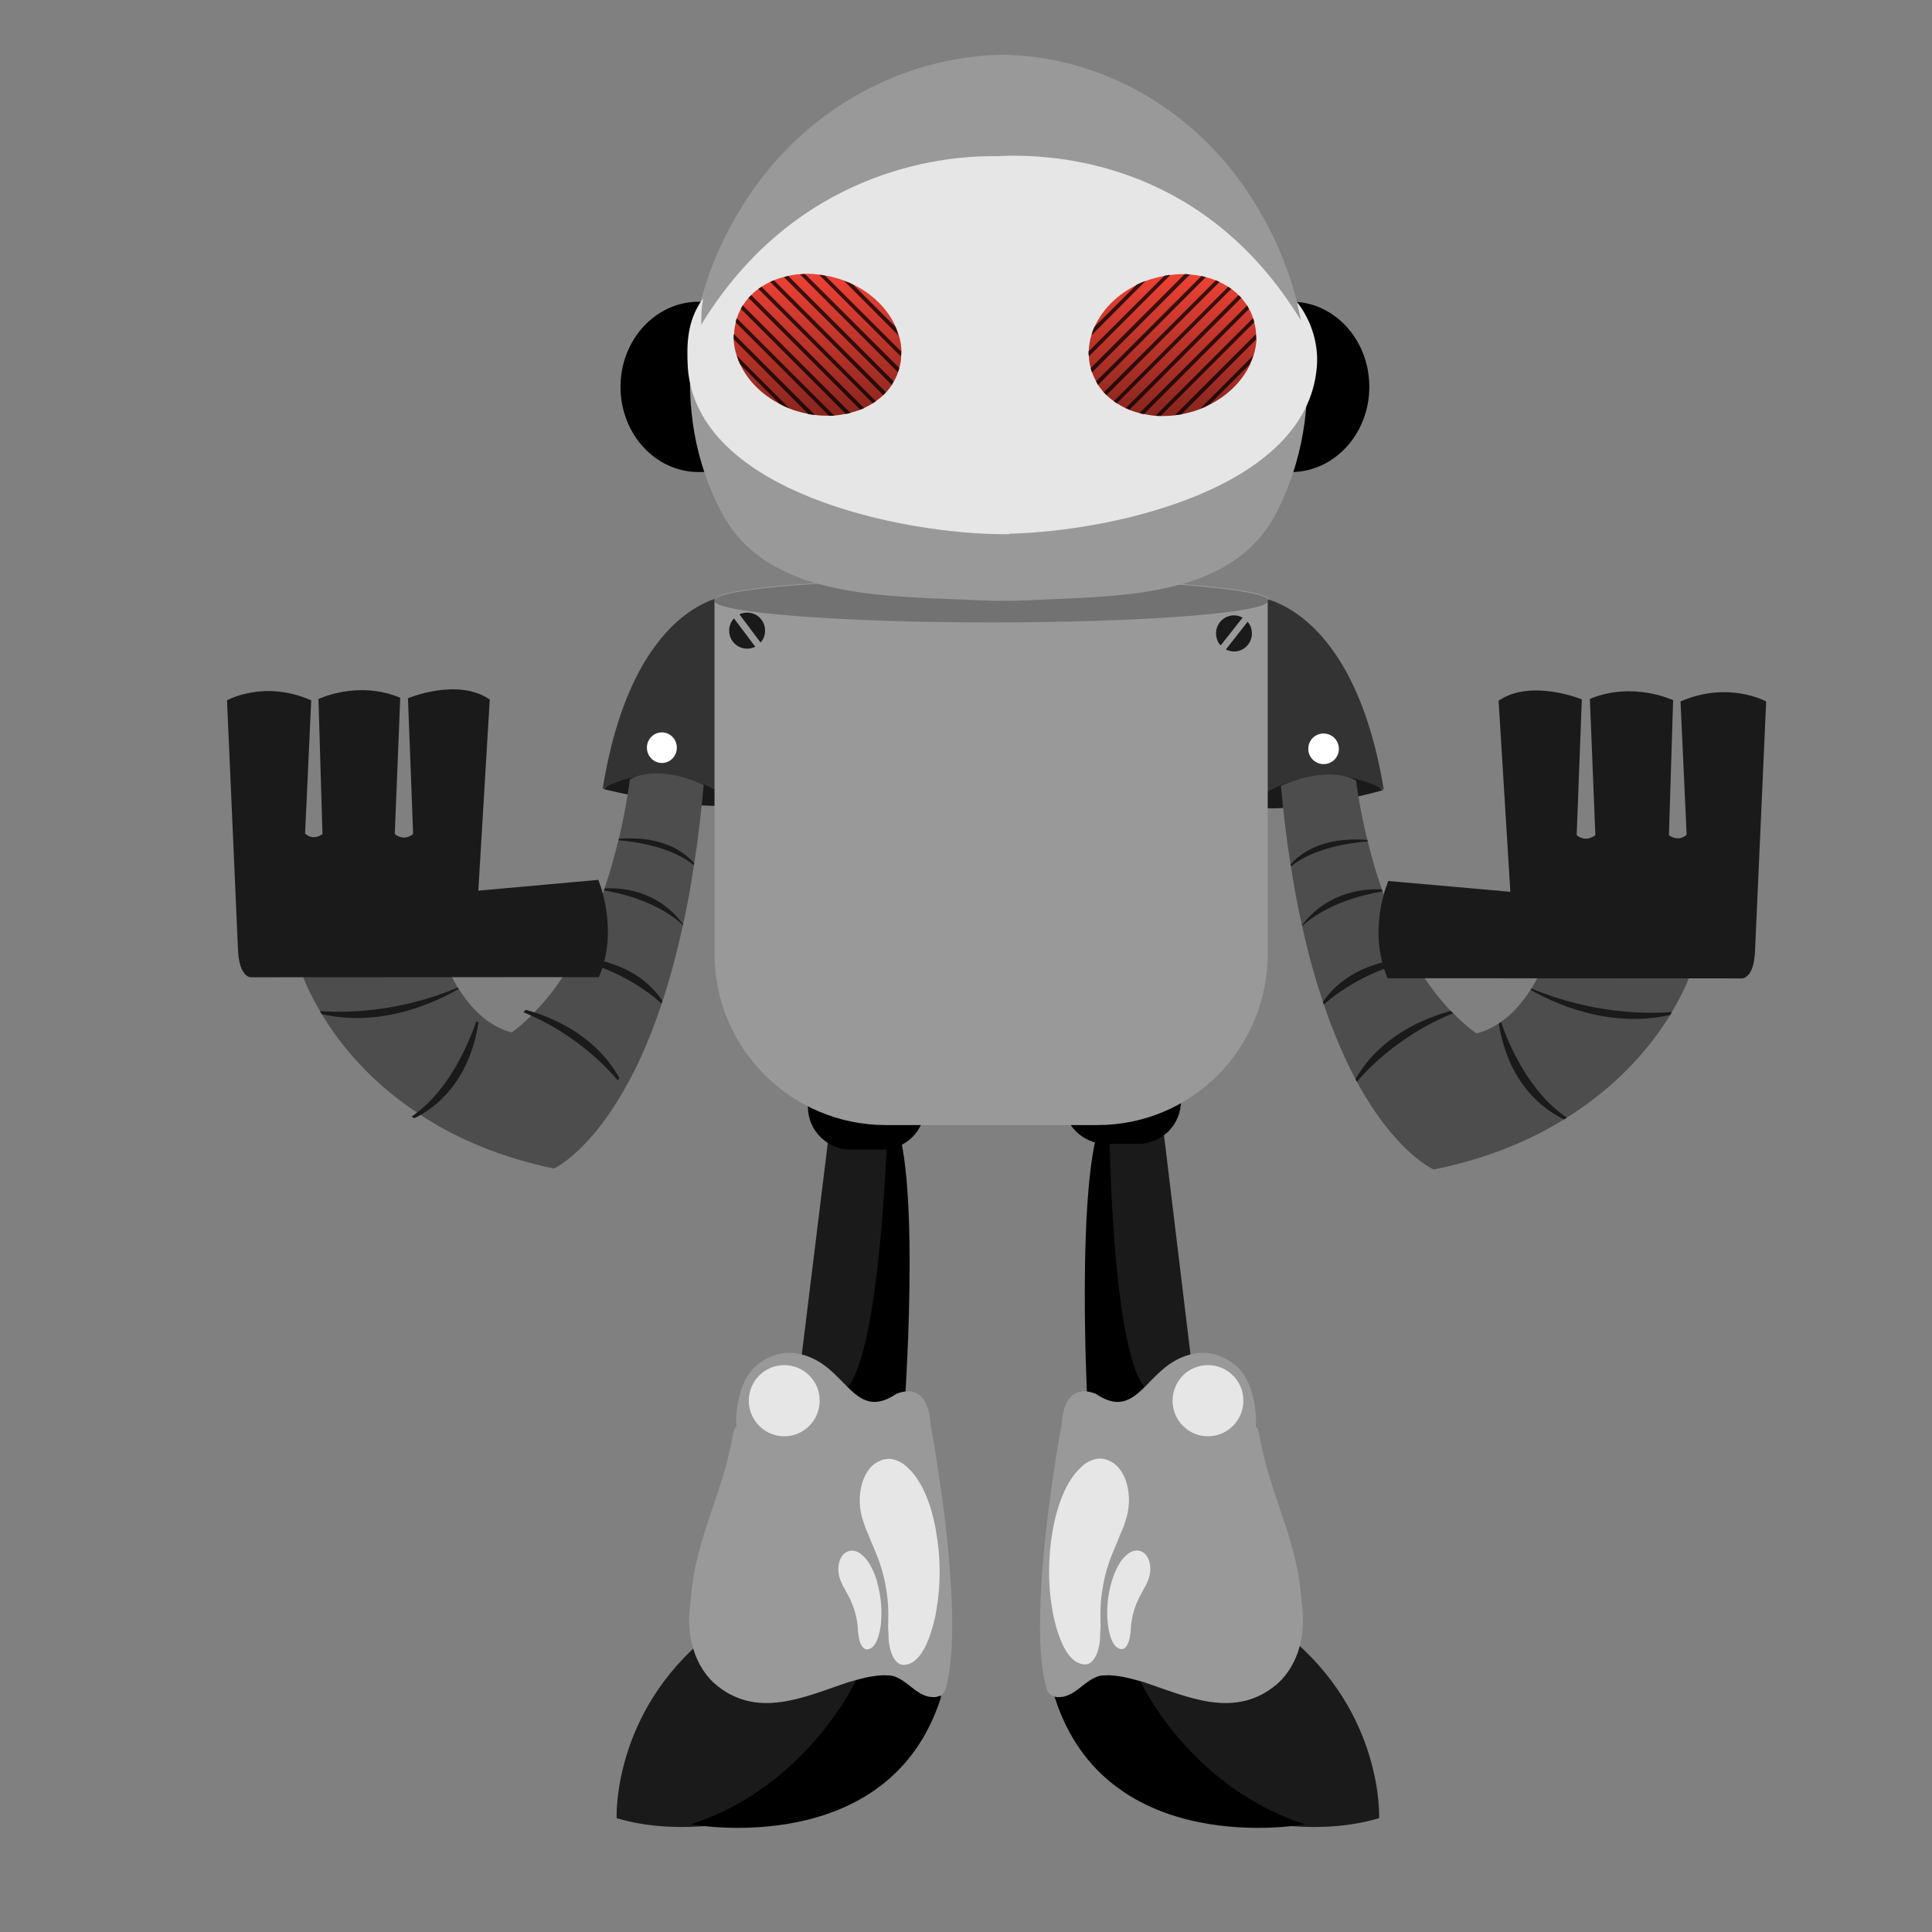 <?xml version="1.0" encoding="utf-8"?>
<!-- Generator: Adobe Illustrator 22.1.0, SVG Export Plug-In . SVG Version: 6.00 Build 0)  -->
<svg version="1.1" id="Layer_1" xmlns="http://www.w3.org/2000/svg" xmlns:xlink="http://www.w3.org/1999/xlink" x="0px" y="0px"
	 viewBox="0 0 1200 1200" style="enable-background:new 0 0 1200 1200;" xml:space="preserve">
<rect x="0" y="0" width="1200" height="1200" fill="#808080" stroke="none"/>
<style type="text/css">
	.st0{fill:#1A1A1A;}
	.st1{fill:#333333;}
	.st2{fill:#4D4D4D;}
	.st3{fill:#FFFFFF;}
	.st4{fill:#999999;}
	.st5{fill:#E6E6E6;}
	.st6{opacity:0.5;fill:#4D4D4D;enable-background:new    ;}
	.st7{fill:#F44336;}
	.st8{fill:url(#SVGID_1_);}
	.st9{opacity:0.75;enable-background:new    ;}
</style>
<g>
	<path class="st0" d="M859,490.8c0,0-46.1,13.2-75.9,11c0,0-2.1-14.1,1.8-24C784.9,477.8,841.5,474.3,859,490.8z"/>
	<path class="st1" d="M780.2,370.7l6,121.7c0,0,0.1,0,0.1-0.1c39.9-22.7,73.2-1.8,73.2-1.8C840.3,374,780.2,370.7,780.2,370.7z"/>
	<path class="st2" d="M956.5,604.3c-1.7,3.5-3.4,6.7-5.3,9.6c-0.2,0.3-0.4,0.5-0.5,0.8c-6.2,9.7-12.7,16.1-18.4,20
		c-0.5,0.4-1,0.6-1.4,1c-8.1,5.3-14,6.1-14,6.1c-5.1-3.7-9.9-7.9-14.3-12.5c-0.5-0.4-1.1-0.9-1.5-1.4c-9-9.4-16.7-20.2-23.1-31.5
		c-0.4-0.4-0.6-1-0.9-1.5c-7.6-13.4-13.7-27.6-18.4-41.2c-0.2-0.4-0.4-0.9-0.4-1.3c-3.7-10.6-6.6-20.7-8.7-29.8
		c-0.2-0.3-0.2-0.5-0.3-0.8c-5.3-21.6-7-37-7-37c-19.2-10-46.7,3.3-46.7,3.3c1.6,17.6,3.6,33.9,6,49c0.1,0.4,0.1,0.7,0.2,1.1
		c2,13.1,4.3,25.3,6.9,36.6c0,0.2,0.1,0.4,0.1,0.5c3.9,17.7,8.3,33.4,13,47.2c0.2,0.5,0.4,1.1,0.5,1.5c6.2,18.4,13,33.7,19.6,46.3
		c0.4,0.5,0.6,1.1,0.9,1.6c24.2,44.5,47.7,54.5,47.7,54.5c33.2-6.7,59.8-18,81.1-31.2c0.5-0.3,1.1-0.6,1.7-1.1
		c33-20.6,52.9-45.4,64.2-63.8c0.3-0.6,0.6-1.1,1-1.8c8.6-14.4,11.7-24.3,11.7-24.3h-93.7V604.3z"/>
	<path class="st0" d="M849.3,521.7c-29-2.3-42.8,9.4-47.7,15.3c0.1,0.4,0.1,0.7,0.2,1.1c14.6-11.7,37.6-14.7,47.7-15.5
		C849.4,522.3,849.4,522,849.3,521.7z"/>
	<path class="st0" d="M808.7,574.7c16.2-21.3,39.4-22.8,49.6-22.3c0.1,0.4,0.3,0.9,0.4,1.3c-29.5,4.9-44.7,16.7-50,21.5V574.7z"/>
	<path class="st0" d="M821.7,622.4c14.6-21.8,40.9-26.7,55.3-27.5c0.3,0.5,0.5,1.1,0.9,1.5c-28.6,6.1-48.2,20.9-55.7,27.5
		L821.7,622.4z"/>
	<path class="st0" d="M841.9,670.3c15.4-27,43.3-38.1,59.2-42.4c0.4,0.5,1,1,1.5,1.4c-31.5,12.8-51.5,32.9-59.8,42.5L841.9,670.3z"
		/>
	<path class="st0" d="M932.3,634.8c-0.5,0.4-1,0.6-1.4,1c6.1,37.3,27.5,53.2,40.6,59.5c0.5-0.3,1.1-0.6,1.7-1.1
		C949.6,678.3,937.1,648.7,932.3,634.8z"/>
	<path class="st0" d="M951.2,614c-0.2,0.3-0.4,0.5-0.5,0.8c12.8,7.4,47.7,24.4,86.7,15.6c0.3-0.6,0.6-1.1,1-1.8
		C1022.9,629.8,989.1,629.8,951.2,614z"/>
	<path class="st0" d="M1082.1,607.7c0,0,7.5,0.1,8-17.6l6.9-154.4c0,0-23.4-13-53.2,0l3.8,82.7c0,0-4.3,4.9-11,0.4l2.6-83.9
		c0,0-24.9-11.9-51.7-0.8l3.4,84.6c0,0-5.6,5-11.6,0l3.2-84.3c0,0-31.4-13-51.7,0.8l7.3,118.7l-75.8-6.7c0,0-13.4,30.4-0.4,60.4
		L1082.1,607.7z"/>
	<path class="st3" d="M822.1,455.6c5.2,0,9.5,4.2,9.5,9.5s-4.2,9.5-9.5,9.5c-5.2,0-9.5-4.2-9.5-9.5S816.8,455.6,822.1,455.6z"/>
	<path class="st0" d="M374.9,490.1c0,0,48.7,12.4,78,10.2c0,0,0.5-13.7-3.3-23.6C449.6,476.7,392,473.6,374.9,490.1z"/>
	<path class="st1" d="M452.2,370.1l-5.9,121.7c0,0-0.1,0-0.1-0.1C407,469,374.3,490,374.3,490C393.2,373.3,452.2,370.1,452.2,370.1z
		"/>
	<path class="st2" d="M391.2,484.1c0,0-1.7,15.3-6.8,36.9c-0.1,0.3-0.2,0.6-0.3,0.9c-2.2,9.1-5,19.3-8.6,29.9l-0.4,1.2
		c-4.6,13.5-10.5,27.7-18,41.2l-0.9,1.6c-6.4,11.3-13.9,22.1-22.8,31.4c-0.4,0.5-0.9,1-1.4,1.5c-4.3,4.6-9,8.7-14,12.5
		c0,0-5.8-0.8-13.8-6.2c-0.4-0.3-0.9-0.5-1.3-0.8c-5.6-4.1-12-10.4-18.1-20.2c-0.2-0.2-0.4-0.4-0.5-0.7c-1.8-2.9-3.5-6.2-5.2-9.7
		h-92c0,0,3.1,9.9,11.6,24.3c0.4,0.6,0.7,1.2,1.1,1.9c11,18.4,30.6,43.2,63,63.7c0.5,0.4,1.1,0.8,1.6,1.1
		c20.8,13.1,47,24.4,79.6,31.2c0,0,23.1-10.1,46.8-54.6c0.4-0.5,0.6-1.1,0.9-1.6c6.6-12.5,13.2-27.8,19.3-46.2l0.5-1.6
		c4.6-13.9,8.8-29.5,12.7-47.1c0-0.2,0.1-0.4,0.1-0.5c2.5-11.4,4.8-23.7,6.7-36.8c0.1-0.4,0.2-0.7,0.2-1.1
		c2.4-15.1,4.3-31.3,5.9-48.8C437,487.4,410.1,474.1,391.2,484.1z"/>
	<path class="st0" d="M384.4,521c-0.1,0.3-0.2,0.6-0.3,0.9c9.9,0.8,32.5,3.8,46.8,15.4c0.1-0.4,0.2-0.7,0.2-1.1
		C426.2,530.4,412.7,518.7,384.4,521z"/>
	<path class="st0" d="M375.5,551.8l-0.4,1.2c28.9,4.9,43.9,16.7,49.1,21.6c0-0.2,0.1-0.4,0.1-0.5
		C408.4,552.7,385.6,551.2,375.5,551.8z"/>
	<path class="st0" d="M357.1,594.2l-0.9,1.6c28.2,6,47.4,20.9,54.7,27.5l0.5-1.6C397.1,599.9,371.3,595.2,357.1,594.2z"/>
	<path class="st0" d="M326.5,627.2c-0.4,0.5-0.9,1-1.4,1.5c30.9,12.7,50.5,32.7,58.7,42.4c0.4-0.5,0.6-1.1,0.9-1.6
		C369.5,642.5,342.1,631.4,326.5,627.2z"/>
	<path class="st0" d="M295.9,634.3c-4.9,14-17.1,43.4-40.2,59.2c0.5,0.4,1.1,0.8,1.6,1.1c12.8-6.2,34-22,39.9-59.5
		C296.8,634.8,296.4,634.5,295.9,634.3z"/>
	<path class="st0" d="M284.3,613.4c-37.2,15.7-70.5,15.7-85.6,14.6c0.4,0.6,0.7,1.2,1.1,1.9c38.2,8.7,72.5-8.3,85.1-15.7
		C284.6,613.9,284.4,613.6,284.3,613.4z"/>
	<path class="st0" d="M155.7,607c0,0-7.3,0.1-7.9-17.6L141,435c0,0,22.9-13,52.3,0l-3.8,82.7c0,0,4.2,4.9,10.8,0.4l-2.5-83.9
		c0,0,24.5-11.9,50.8-0.8l-3.4,84.6c0,0,5.5,5,11.4,0l-3.2-84.3c0,0,30.9-13,50.8,0.8l-7.1,118.7l74.5-6.7c0,0,13.2,30.4,0.4,60.4
		L155.7,607z"/>
	<path class="st3" d="M411.1,454.9c-5.1,0-9.3,4.2-9.3,9.5c0,5.2,4.2,9.5,9.3,9.5c5.1,0,9.3-4.2,9.3-9.5S416.2,454.9,411.1,454.9z"
		/>
</g>
<g>
	<path class="st0" d="M570.8,1043.5c0,0,19.8,38.7-34.3,62.3c0,0-83.9,44.1-153.5,23.5c0,0-3-65.2,57.2-113.7"/>
	<path class="st0" d="M557,699l0.6,179.5c0,0-10.8,6.5-29.6-10.8c0,0-8.1-12.9-31.6-13.3l19.7-160.3
		C516.1,694.1,531.7,702.8,557,699z"/>
	<path d="M533.6,1039.7c0,0-29.6,69-104.5,93.4c0,0,123.4,23,155.5-79.3C584.6,1053.8,559.6,1031.5,533.6,1039.7z"/>
	<path d="M551.6,689.5c0,0-3.5,151.5-26.4,173.7c0,0,3.9,18.5,37.1,3.7C562.2,866.9,573.1,708.8,551.6,689.5z"/>
	<path class="st4" d="M429.3,990.9c2.6-32.5,17.3-59.6,24.1-90.5c0.6-2.7,1.1-5.3,1.6-8c1.9-10.8,2.9-0.7,2.2-12.3
		c0.3-3.1,0.7-6.1,1.2-9.1c2.2-11.7,6.9-21.5,17.6-27c8.6-4.6,16.9-4.6,24.8-1.9c2.6,0.9,5.2,2.1,7.7,3.6
		c18.7,11.1,25.3,35.6,48.3,20c20.8-8.1,21.1,18.4,21.1,18.4l0.1,1.1c0.5,2.3,2,10.3,3.8,22c0.2,1.3,0.4,2.7,0.6,4.1
		c6.3,40.2,13.8,106.7,5.1,137c0,0.1,0,0.1,0,0.2c0,0.2-0.1,0.4-0.2,0.5c-0.1,0.2-0.1,0.5-0.2,0.7c0,0,0,0-0.1,0.1
		c-0.3,0.7-0.7,1.4-1.2,2c-0.8,0.9-1.8,1.4-2.9,1.8c-0.5,0.2-1,0.3-1.6,0.4c-0.3,0.1-0.5,0.1-0.8,0.1h-0.4h-0.2h-0.1h-0.2
		c-0.5,0-1-0.1-1.6-0.1c-0.5,0-1.1-0.2-1.7-0.3c-1.3-0.3-2.5-0.8-3.8-1.5c0,0,0,0-0.1,0l0,0c-3.1-1.6-6-4.1-9-6.4
		c-2.1-1.6-4.3-3.1-6.7-4.1c-0.6-0.3-1.2-0.5-1.8-0.6c-0.6-0.2-1.3-0.3-1.9-0.4c-0.3,0-0.7-0.1-0.9-0.1h-1c-0.7,0-1.4,0-2.1-0.1
		c-2.7,0.1-5.5,0.4-8.4,0.9c-2.2,0.4-4.4,0.9-6.6,1.5c-2.2,0.6-4.4,1.2-6.7,1.8c-27.2,9-57.4,24-83.9,0.6
		c-11-10.3-16.2-26.2-15.2-42.7C428.5,999.2,428.8,995.3,429.3,990.9z"/>
	<path class="st5" d="M487.1,847.9c-12.2,0-22,9.9-22,22.1c0,12.2,9.9,22.1,22,22.1c12.2,0,22-9.9,22-22.1
		C509.2,857.8,499.3,847.9,487.1,847.9z"/>
	<path class="st0" d="M668.8,1043.5c0,0-19.8,38.7,34.3,62.3c0,0,83.9,44.1,153.5,23.5c0,0,3-65.2-57.2-113.7"/>
	<path class="st0" d="M680.4,696.8l-0.6,181.6c0,0,10.8,6.5,29.6-10.8c0,0,8.1-12.9,31.6-13.3L721.4,692
		C721.4,692,705.7,700.7,680.4,696.8z"/>
	<path d="M706,1039.7c0,0,29.6,69,104.5,93.4c0,0-123.4,23-155.5-79.3C655,1053.8,680,1031.5,706,1039.7z"/>
	<path d="M688.8,688.5c0,0,0.5,152.5,23.5,174.7c0,0-3.9,18.5-37.1,3.7C675.2,866.9,667.3,707.8,688.8,688.5z"/>
	<path class="st4" d="M808.1,990.9c-2.6-32.5-17.3-59.6-24.1-90.5c-0.6-2.7-1.1-5.3-1.6-8c-1.9-10.8-2.9-0.7-2.2-12.3
		c-0.3-3.1-0.7-6.1-1.2-9.1c-2.2-11.7-6.9-21.5-17.6-27c-8.6-4.6-16.9-4.6-24.8-1.9c-2.6,0.9-5.2,2.1-7.7,3.6
		c-18.7,11.1-25.3,35.6-48.3,20c-20.8-8.1-21.1,18.4-21.1,18.4l-0.1,1.1c-0.5,2.3-2,10.3-3.8,22c-0.2,1.3-0.4,2.7-0.6,4.1
		c-6.3,40.2-13.8,106.7-5.1,137c0,0.1,0,0.1,0,0.2c0,0.2,0.1,0.4,0.2,0.5c0.1,0.2,0.1,0.5,0.2,0.7c0,0,0,0,0.1,0.1
		c0.3,0.7,0.7,1.4,1.2,2c0.8,0.9,1.8,1.4,2.9,1.8c0.5,0.2,1,0.3,1.6,0.4c0.3,0.1,0.5,0.1,0.8,0.1h0.4h0.2h0.1h0.2
		c0.5,0,1-0.1,1.6-0.1c0.5,0,1.1-0.2,1.7-0.3c1.3-0.3,2.5-0.8,3.8-1.5c0,0,0,0,0.1,0l0,0c3.1-1.6,6-4.1,9-6.4
		c2.1-1.6,4.3-3.1,6.7-4.1c0.6-0.3,1.2-0.5,1.8-0.6c0.6-0.2,1.2-0.3,1.9-0.4c0.3,0,0.7-0.1,0.9-0.1h1c0.7,0,1.4,0,2.1-0.1
		c2.7,0.1,5.5,0.4,8.4,0.9c2.2,0.4,4.4,0.9,6.6,1.5c2.2,0.6,4.4,1.2,6.7,1.8c27.2,9,57.4,24,83.9,0.6c11-10.3,16.2-26.2,15.2-42.7
		C808.9,999.2,808.6,995.3,808.1,990.9z"/>
	<path class="st5" d="M750.3,847.9c12.2,0,22,9.9,22,22.1c0,12.2-9.9,22.1-22,22.1c-12.2,0-22-9.9-22-22.1
		C728.3,857.8,738.1,847.9,750.3,847.9z"/>
	<g>
		<path class="st5" d="M580.2,945c-1.7-7.8-4.4-15.8-8.1-22.5c-0.7-1.3-1.5-2.6-2.3-3.8s-1.6-2.3-2.5-3.4c-0.9-1.1-1.8-2.1-2.8-3
			c-1.7-1.8-3.6-3.3-5.5-4.3c-1-0.5-2-0.9-3-1.2c-2-0.7-4-0.9-6-0.5c-1.3,0.2-2.5,0.6-3.7,1.2c-10.9,4.4-15.4,22.7-10.1,37.5
			c0.5,1.5,1,3,1.5,4.4c0.6,1.4,1.2,2.8,1.8,4.1c0.4,1,0.8,2,1.2,3.1c1.4,3.3,2.7,6.3,4,9.6c0.6,1.5,1.2,3.1,1.7,4.6
			c3.7,10.9,5.7,22.8,5.3,34.9c0,1.5,0,3-0.1,4.6c0.1,1.7,0.1,3.5,0.3,5.2c-0.2,7.8,2.9,18.5,9.2,18.6c11-0.1,16.6-16.3,19.7-29.6
			c0.3-1.7,0.6-3.3,0.9-5c2.7-15.6,2.6-32.7-0.4-48.9C581,948.6,580.6,946.8,580.2,945z"/>
		<path class="st5" d="M544.2,980.5c-1.2-3.7-2.9-7.4-5-10.5c-0.4-0.6-0.9-1.2-1.3-1.7c-0.4-0.5-0.9-1-1.4-1.5s-1-0.9-1.5-1.3
			c-0.9-0.8-1.9-1.4-2.9-1.8c-0.5-0.2-1-0.4-1.5-0.4c-1-0.2-2-0.2-3,0c-0.6,0.2-1.2,0.4-1.8,0.7c-5.2,2.6-6.6,11.7-3.3,18.6
			c0.3,0.7,0.6,1.4,0.9,2.1c0.3,0.7,0.7,1.3,1.1,1.9c0.2,0.5,0.5,0.9,0.7,1.4c0.8,1.5,1.6,2.9,2.4,4.4c0.4,0.7,0.7,1.4,1,2.2
			c2.3,5.1,3.8,10.8,4.2,16.6c0.1,0.7,0.1,1.5,0.1,2.2c0.1,0.8,0.2,1.7,0.4,2.5c0.3,3.8,2.3,8.8,5.4,8.6c5.4-0.6,7.5-8.7,8.4-15.3
			c0.1-0.8,0.2-1.6,0.2-2.4c0.6-7.7-0.2-15.9-2.4-23.6C544.8,982.2,544.5,981.4,544.2,980.5z"/>
	</g>
	<path class="st5" d="M688.8,970.6c0.5-1.6,1.1-3.1,1.7-4.6c1.3-3.2,2.6-6.3,4-9.6c0.4-1.1,0.8-2.1,1.2-3.1c0.6-1.3,1.2-2.7,1.8-4.1
		c0.6-1.4,1.1-2.9,1.5-4.4c5.3-14.8,0.8-33.1-10.1-37.5c-1.2-0.6-2.4-1-3.7-1.2c-1.9-0.3-4-0.2-6,0.5c-1,0.3-2,0.7-3,1.2
		c-2,1-3.8,2.5-5.5,4.3c-1,0.9-1.9,1.9-2.8,3c-0.9,1.1-1.7,2.2-2.5,3.4s-1.6,2.5-2.3,3.8c-3.7,6.7-6.3,14.7-8.1,22.5
		c-0.4,1.8-0.8,3.6-1.1,5.5c-2.9,16.2-3.1,33.3-0.4,48.9c0.3,1.7,0.6,3.3,0.9,5c3.1,13.4,8.7,29.5,19.7,29.6
		c6.3-0.1,9.4-10.8,9.2-18.6c0.1-1.7,0.2-3.5,0.3-5.2c-0.1-1.5-0.1-3-0.1-4.6C683.2,993.4,685.1,981.5,688.8,970.6z"/>
	<path class="st5" d="M709.5,963.9c-0.6-0.3-1.2-0.6-1.8-0.7c-0.9-0.2-1.9-0.3-3,0c-0.5,0.1-1,0.2-1.5,0.4c-1,0.4-2,1-2.9,1.8
		c-0.5,0.4-1,0.8-1.5,1.3s-0.9,1-1.4,1.5s-0.9,1.1-1.3,1.7c-2.1,3.1-3.8,6.8-5,10.5c-0.3,0.9-0.5,1.7-0.8,2.6
		c-2.2,7.7-3,15.9-2.4,23.6c0.1,0.8,0.1,1.6,0.2,2.4c0.9,6.6,3,14.7,8.4,15.3c3.1,0.2,5.1-4.8,5.4-8.6c0.1-0.8,0.3-1.7,0.4-2.5
		c0-0.7,0.1-1.5,0.1-2.2c0.4-5.8,1.9-11.5,4.2-16.6c0.3-0.7,0.7-1.5,1-2.2c0.8-1.5,1.6-2.9,2.4-4.4c0.3-0.5,0.5-1,0.7-1.4
		c0.4-0.6,0.7-1.2,1.1-1.9c0.3-0.7,0.7-1.3,0.9-2.1C716,975.6,714.6,966.6,709.5,963.9z"/>
</g>
<g>
	<path d="M574.5,687.5c0,14.6-11.9,26.5-26.5,26.5h-19.7c-14.6,0-26.5-11.9-26.5-26.5l0,0c0-14.6,11.9-26.5,26.5-26.5H548
		C562.7,661,574.5,672.9,574.5,687.5L574.5,687.5z"/>
	<path d="M660.5,684c0,14.6,11.9,26.5,26.6,26.5h19.8c14.7,0,26.6-11.9,26.6-26.5l0,0c0-14.6-11.9-26.5-26.6-26.5h-19.8
		C672.5,657.5,660.5,669.4,660.5,684L660.5,684z"/>
	<path class="st4" d="M788,372.6c0-7.5-77.1-13.5-172.1-13.5c-95.1,0-172.1,6-172.1,13.5v-0.1v219.9c0,58.8,47.7,106.4,106.4,106.4
		h131.4c58.8,0,105.8-47.7,105.8-106.4V372.7C787.3,372.7,788,372.6,788,372.6z"/>
	<path class="st6" d="M787.9,373.1c0,7.5-77.1,13.5-172.1,13.5c-95.1,0-172.1-6.1-172.1-13.5c0-7.5,77.1-13.5,172.1-13.5
		S787.9,365.7,787.9,373.1z"/>
	<path class="st0" d="M455.9,384.1c-1.9,2-3,4.7-3,7.6c0,6.2,5,11.2,11.2,11.2c1.8,0,3.5-0.4,5-1.2L455.9,384.1z M464.1,380.5
		c-1.7,0-3.4,0.4-4.8,1.1l13.1,17.5c1.8-1.9,2.8-4.6,2.8-7.4C475.3,385.6,470.3,380.5,464.1,380.5z"/>
	<path class="st0" d="M777.2,390.5c-0.4-1.7-1.2-3.1-2.3-4.3l-13.5,17.2c2.4,1.2,5.2,1.6,7.9,0.9
		C775.3,402.7,778.8,396.5,777.2,390.5z M763.6,382.6c-6,1.6-9.5,7.7-7.9,13.7c0.4,1.8,1.3,3.4,2.5,4.6l13.6-17.3
		C769.3,382.3,766.4,381.8,763.6,382.6z"/>
</g>
<g>
	<path d="M850.5,240.3c0,29.2-21.8,52.9-48.6,52.9H434c-26.9,0-48.6-23.7-48.6-52.9l0,0c0-29.2,21.8-52.9,48.6-52.9h367.9
		C828.8,187.3,850.5,211,850.5,240.3L850.5,240.3z"/>
	<path class="st4" d="M769.2,111.1C733.8,63.3,679.6,34.9,623.1,34c-58.2,0.9-114,29.4-150.5,77.2c-47,61.8-58.8,144.1-23.5,208.8
		c29.4,52.9,102.9,50,159.1,52.9c5,0.2,9.9,0.3,14.8,0.3c4.8,0,9.6-0.1,14.4-0.3c54.6-2.9,126,0,154.6-52.9
		C826.3,255.2,814.9,172.9,769.2,111.1z"/>
	<path class="st5" d="M629.1,96.7c-4.4,0-7.6,0.2-9.4,0.3c-1.1,0-2.4,0-3.8,0c-31.3,0-121.7,8.8-180.3,104.6c0,0-0.3-11.2,1.3-16.1
		l-1.1,1.1c-8.8,12.9-9.4,26.4-8.6,41.6c5.6,77.9,134,103.6,196.5,103.6h3.2v-0.3c64.5-1.5,184.8-28,191-103.5
		c2-24.3-12.4-40.4-12.4-40.4c1.6,6.8,2.5,11.4,2.5,11.4C749.5,103,660.5,96.7,629.1,96.7"/>
</g>
<g>
	<path class="st7" d="M780.1,207.5c0-2.4-0.4-4.8-1.1-7.2c-0.1-0.7-0.2-1.3-0.5-2c-0.1-0.2-0.1-0.4-0.2-0.6c-0.6-2-1.4-4-2.5-5.8
		c-0.4-0.7-0.8-1.4-1.2-2.2c-1.2-1.7-2.4-3.2-3.6-4.7c-0.6-0.6-1.1-1.2-1.7-1.7c-1.3-1.4-2.9-2.6-4.4-3.8c-0.6-0.4-1.2-0.8-1.9-1.3
		c-1.7-1.1-3.5-2-5.4-3c-0.7-0.4-1.4-0.6-2.3-1c-2-0.8-4.1-1.6-6.3-2c-0.8-0.2-1.7-0.5-2.6-0.7c-2.4-0.5-4.8-0.8-7.3-1
		c-1.1-0.1-2-0.2-3.1-0.2c-2.9-0.1-5.8,0-8.8,0.5c-1.3,0.1-2.5,0.2-3.8,0.6c-2.8,0.4-5.4,1.1-8.2,1.9c-1.1,0.4-2.3,0.7-3.4,1.2
		c-2,0.7-4,1.6-5.8,2.5c-12.3,6-21.5,15.5-26.2,26.2c-0.8,1.7-1.4,3.5-1.9,5.3l-0.1,0.1c-1,3.1-1.4,6.5-1.6,9.7c0,1.1,0,2,0.2,3.1
		c0,2.4,0.4,4.8,1.1,7.2c0,0.5,0.2,1.1,0.4,1.6c0.1,0.4,0.2,0.7,0.4,1.1c0.7,1.9,1.6,3.8,2.6,5.7c0.4,0.7,0.8,1.4,1.2,2.2
		c1.2,1.7,2.4,3.2,3.6,4.7c0.6,0.5,1.1,1.1,1.7,1.7c1.4,1.3,3,2.5,4.6,3.7c0.6,0.5,1.2,0.8,1.9,1.3c1.7,1.1,3.5,2,5.4,3
		c0.7,0.2,1.6,0.6,2.3,1c2,0.8,4.1,1.4,6.3,2c0.8,0.2,1.8,0.5,2.8,0.6c2.3,0.5,4.7,0.8,7.2,1.1c1.1,0,2.2,0.1,3.2,0.1
		c2.9,0,5.8-0.1,8.8-0.5c1.3-0.1,2.6-0.4,4.1-0.6c2.4-0.5,4.9-1.1,7.5-1.9c1.4-0.5,2.8-1,4.1-1.4l0.2-0.1c2.2-0.8,4.2-1.8,6.1-2.9
		c11.2-5.8,19.7-14.5,24.4-24.4c0.8-1.8,1.6-3.6,2.2-5.5c1.1-3.4,1.7-6.7,1.9-10.2C780.2,209.6,780.2,208.5,780.1,207.5z
		 M455.7,210.7c0.2,3.5,0.8,6.9,1.9,10.2c0.6,1.9,1.3,3.7,2.2,5.5c4.7,9.9,13.2,18.6,24.4,24.4c1.9,1.1,4,2,6.1,2.9l0.2,0.1
		c1.3,0.5,2.6,1,4.1,1.4c2.5,0.8,5,1.4,7.5,1.9c1.4,0.2,2.8,0.5,4.1,0.6c3,0.4,5.9,0.5,8.8,0.5c1.1,0,2.2-0.1,3.2-0.1
		c2.5-0.2,4.9-0.6,7.2-1.1c1-0.1,1.9-0.4,2.8-0.6c2.2-0.6,4.2-1.2,6.3-2c0.7-0.4,1.6-0.7,2.3-1c1.9-1,3.7-1.9,5.4-3
		c0.7-0.5,1.3-0.8,1.9-1.3c1.6-1.2,3.1-2.4,4.6-3.7c0.6-0.6,1.1-1.2,1.7-1.7c1.2-1.4,2.4-3,3.6-4.7c0.4-0.7,0.8-1.4,1.2-2.2
		c1.1-1.8,1.9-3.7,2.6-5.7c0.1-0.4,0.2-0.7,0.4-1.1c0.1-0.5,0.4-1.1,0.4-1.6c0.7-2.4,1.1-4.8,1.1-7.2c0.2-1.1,0.2-2,0.2-3.1
		c-0.1-3.2-0.6-6.6-1.6-9.7l-0.1-0.1c-0.5-1.8-1.1-3.6-1.9-5.3c-4.7-10.7-13.9-20.2-26.2-26.2c-1.8-1-3.7-1.8-5.8-2.5
		c-1.1-0.5-2.3-0.8-3.4-1.2c-2.8-0.8-5.4-1.6-8.2-1.9c-1.3-0.4-2.5-0.5-3.8-0.6c-3-0.5-5.9-0.6-8.8-0.5c-1.1,0-2,0.1-3.1,0.2
		c-2.5,0.1-4.9,0.5-7.3,1c-1,0.2-1.8,0.5-2.6,0.7c-2.2,0.5-4.2,1.2-6.3,2c-0.8,0.4-1.6,0.6-2.3,1c-1.9,1-3.7,1.9-5.4,3
		c-0.7,0.5-1.3,1-1.9,1.3c-1.6,1.2-3.1,2.4-4.4,3.8c-0.6,0.5-1.1,1.1-1.7,1.7c-1.2,1.4-2.4,3-3.6,4.7c-0.4,0.7-0.8,1.4-1.2,2.2
		c-1.1,1.8-1.9,3.7-2.5,5.8c-0.1,0.2-0.1,0.4-0.2,0.6c-0.2,0.7-0.4,1.3-0.5,2c-0.7,2.4-1.1,4.8-1.1,7.2
		C455.7,208.5,455.7,209.6,455.7,210.7z"/>
	
		<linearGradient id="SVGID_1_" gradientUnits="userSpaceOnUse" x1="618.05" y1="1034.397" x2="618.05" y2="930.605" gradientTransform="matrix(1 0 0 -1 0 1200)">
		<stop  offset="0" style="stop-color:#000000;stop-opacity:0"/>
		<stop  offset="1" style="stop-color:#000000;stop-opacity:0.5"/>
	</linearGradient>
	<path class="st8" d="M780.1,207.5c0-2.4-0.4-4.8-1.1-7.2c-0.1-0.7-0.2-1.3-0.5-2c-0.1-0.2-0.1-0.4-0.2-0.6c-0.6-2-1.4-4-2.5-5.8
		c-0.4-0.7-0.8-1.4-1.2-2.2c-1.2-1.7-2.4-3.2-3.6-4.7c-0.6-0.6-1.1-1.2-1.7-1.7c-1.3-1.4-2.9-2.6-4.4-3.8c-0.6-0.4-1.2-0.8-1.9-1.3
		c-1.7-1.1-3.5-2-5.4-3c-0.7-0.4-1.4-0.6-2.3-1c-2-0.8-4.1-1.6-6.3-2c-0.8-0.2-1.7-0.5-2.6-0.7c-2.4-0.5-4.8-0.8-7.3-1
		c-1.1-0.1-2-0.2-3.1-0.2c-2.9-0.1-5.8,0-8.8,0.5c-1.3,0.1-2.5,0.2-3.8,0.6c-2.8,0.4-5.4,1.1-8.2,1.9c-1.1,0.4-2.3,0.7-3.4,1.2
		c-2,0.7-4,1.6-5.8,2.5c-12.3,6-21.5,15.5-26.2,26.2c-0.8,1.7-1.4,3.5-1.9,5.3l-0.1,0.1c-1,3.1-1.4,6.5-1.6,9.7c0,1.1,0,2,0.2,3.1
		c0,2.4,0.4,4.8,1.1,7.2c0,0.5,0.2,1.1,0.4,1.6c0.1,0.4,0.2,0.7,0.4,1.1c0.7,1.9,1.6,3.8,2.6,5.7c0.4,0.7,0.8,1.4,1.2,2.2
		c1.2,1.7,2.4,3.2,3.6,4.7c0.6,0.5,1.1,1.1,1.7,1.7c1.4,1.3,3,2.5,4.6,3.7c0.6,0.5,1.2,0.8,1.9,1.3c1.7,1.1,3.5,2,5.4,3
		c0.7,0.2,1.6,0.6,2.3,1c2,0.8,4.1,1.4,6.3,2c0.8,0.2,1.8,0.5,2.8,0.6c2.3,0.5,4.7,0.8,7.2,1.1c1.1,0,2.2,0.1,3.2,0.1
		c2.9,0,5.8-0.1,8.8-0.5c1.3-0.1,2.6-0.4,4.1-0.6c2.4-0.5,4.9-1.1,7.5-1.9c1.4-0.5,2.8-1,4.1-1.4l0.2-0.1c2.2-0.8,4.2-1.8,6.1-2.9
		c11.2-5.8,19.7-14.5,24.4-24.4c0.8-1.8,1.6-3.6,2.2-5.5c1.1-3.4,1.7-6.7,1.9-10.2C780.2,209.6,780.2,208.5,780.1,207.5z
		 M455.7,210.7c0.2,3.5,0.8,6.9,1.9,10.2c0.6,1.9,1.3,3.7,2.2,5.5c4.7,9.9,13.2,18.6,24.4,24.4c1.9,1.1,4,2,6.1,2.9l0.2,0.1
		c1.3,0.5,2.6,1,4.1,1.4c2.5,0.8,5,1.4,7.5,1.9c1.4,0.2,2.8,0.5,4.1,0.6c3,0.4,5.9,0.5,8.8,0.5c1.1,0,2.2-0.1,3.2-0.1
		c2.5-0.2,4.9-0.6,7.2-1.1c1-0.1,1.9-0.4,2.8-0.6c2.2-0.6,4.2-1.2,6.3-2c0.7-0.4,1.6-0.7,2.3-1c1.9-1,3.7-1.9,5.4-3
		c0.7-0.5,1.3-0.8,1.9-1.3c1.6-1.2,3.1-2.4,4.6-3.7c0.6-0.6,1.1-1.2,1.7-1.7c1.2-1.4,2.4-3,3.6-4.7c0.4-0.7,0.8-1.4,1.2-2.2
		c1.1-1.8,1.9-3.7,2.6-5.7c0.1-0.4,0.2-0.7,0.4-1.1c0.1-0.5,0.4-1.1,0.4-1.6c0.7-2.4,1.1-4.8,1.1-7.2c0.2-1.1,0.2-2,0.2-3.1
		c-0.1-3.2-0.6-6.6-1.6-9.7l-0.1-0.1c-0.5-1.8-1.1-3.6-1.9-5.3c-4.7-10.7-13.9-20.2-26.2-26.2c-1.8-1-3.7-1.8-5.8-2.5
		c-1.1-0.5-2.3-0.8-3.4-1.2c-2.8-0.8-5.4-1.6-8.2-1.9c-1.3-0.4-2.5-0.5-3.8-0.6c-3-0.5-5.9-0.6-8.8-0.5c-1.1,0-2,0.1-3.1,0.2
		c-2.5,0.1-4.9,0.5-7.3,1c-1,0.2-1.8,0.5-2.6,0.7c-2.2,0.5-4.2,1.2-6.3,2c-0.8,0.4-1.6,0.6-2.3,1c-1.9,1-3.7,1.9-5.4,3
		c-0.7,0.5-1.3,1-1.9,1.3c-1.6,1.2-3.1,2.4-4.4,3.8c-0.6,0.5-1.1,1.1-1.7,1.7c-1.2,1.4-2.4,3-3.6,4.7c-0.4,0.7-0.8,1.4-1.2,2.2
		c-1.1,1.8-1.9,3.7-2.5,5.8c-0.1,0.2-0.1,0.4-0.2,0.6c-0.2,0.7-0.4,1.3-0.5,2c-0.7,2.4-1.1,4.8-1.1,7.2
		C455.7,208.5,455.7,209.6,455.7,210.7z"/>
	<path class="st9" d="M755.2,174.1l-69.6,69.6c0.6,0.5,1.1,1.1,1.7,1.7l70.2-70.3C756.8,174.7,756.1,174.5,755.2,174.1z
		 M769.3,183.3l-70.1,70.2c0.7,0.2,1.6,0.6,2.3,1L771,185C770.4,184.4,769.9,183.8,769.3,183.3z M774.6,189.7l-66.9,66.9
		c0.8,0.2,1.8,0.5,2.8,0.6l65.3-65.3C775.4,191.1,774.9,190.4,774.6,189.7z M778.5,198.2c-0.1-0.2-0.1-0.4-0.2-0.6l-60.6,60.6
		c1.1,0,2.2,0.1,3.2,0.1l58.1-58.1C778.9,199.5,778.8,198.9,778.5,198.2z M780.1,207.5l-50.4,50.4c1.3-0.1,2.6-0.4,4.1-0.6
		l46.4-46.5C780.2,209.6,780.2,208.5,780.1,207.5z M745.6,253.7c2.2-0.8,4.2-1.8,6.1-2.9l24.4-24.4c0.8-1.8,1.6-3.6,2.2-5.5
		L745.6,253.7z M762.9,178.1l-71.1,71.1c0.6,0.5,1.2,0.8,1.9,1.3l71.1-71.1C764.2,179.1,763.6,178.6,762.9,178.1z M746.3,171.4
		l-65.5,65.5c0.4,0.7,0.8,1.4,1.2,2.2l67-67C748.1,171.9,747.3,171.6,746.3,171.4z M735.9,170.2l-58.4,58.4c0,0.5,0.2,1.1,0.4,1.6
		c0.1,0.4,0.2,0.7,0.4,1.1l60.8-60.8C737.9,170.3,736.9,170.2,735.9,170.2z M723.2,171.3l-47.1,47c0,1.1,0,2,0.2,3.1l50.7-50.7
		C725.8,170.8,724.6,170.9,723.2,171.3z M705.9,176.9l-26.2,26.2c-0.8,1.7-1.4,3.5-1.9,5.3l33.9-34
		C709.6,175.1,707.7,175.9,705.9,176.9z M478.4,175.1l70.2,70.3c0.6-0.6,1.1-1.2,1.7-1.7l-69.6-69.6
		C479.8,174.5,479.1,174.7,478.4,175.1z M464.9,185l69.5,69.5c0.7-0.4,1.6-0.7,2.3-1l-70.1-70.2C466,183.8,465.5,184.4,464.9,185z
		 M460.1,191.8l65.3,65.3c1-0.1,1.9-0.4,2.8-0.6l-66.9-66.9C460.9,190.4,460.5,191.1,460.1,191.8z M456.9,200.2l58.1,58.1
		c1.1,0,2.2-0.1,3.2-0.1l-60.6-60.6c-0.1,0.2-0.1,0.4-0.2,0.6C457.1,198.9,457,199.5,456.9,200.2z M455.7,210.7l46.4,46.5
		c1.4,0.2,2.8,0.5,4.1,0.6l-50.4-50.4C455.7,208.5,455.7,209.6,455.7,210.7z M457.6,220.9c0.6,1.9,1.3,3.7,2.2,5.5l24.4,24.4
		c1.9,1.1,4,2,6.1,2.9L457.6,220.9z M471,179.4l71.1,71.1c0.7-0.5,1.3-0.8,1.9-1.3l-71-71.1C472.3,178.6,471.6,179.1,471,179.4z
		 M486.9,172.1l67,67c0.4-0.7,0.8-1.4,1.2-2.2l-65.5-65.5C488.6,171.6,487.8,171.9,486.9,172.1z M496.9,170.4l60.8,60.8
		c0.1-0.4,0.2-0.7,0.4-1.1c0.1-0.5,0.4-1.1,0.4-1.6L500,170.2C498.9,170.2,498,170.3,496.9,170.4z M508.8,170.7l50.7,50.7
		c0.2-1.1,0.2-2,0.2-3.1l-47.1-47C511.3,170.9,510.1,170.8,508.8,170.7z M524.2,174.4l33.9,34c-0.5-1.8-1.1-3.6-1.9-5.3L530,176.9
		C528.2,175.9,526.2,175.1,524.2,174.4z"/>
</g>
</svg>

